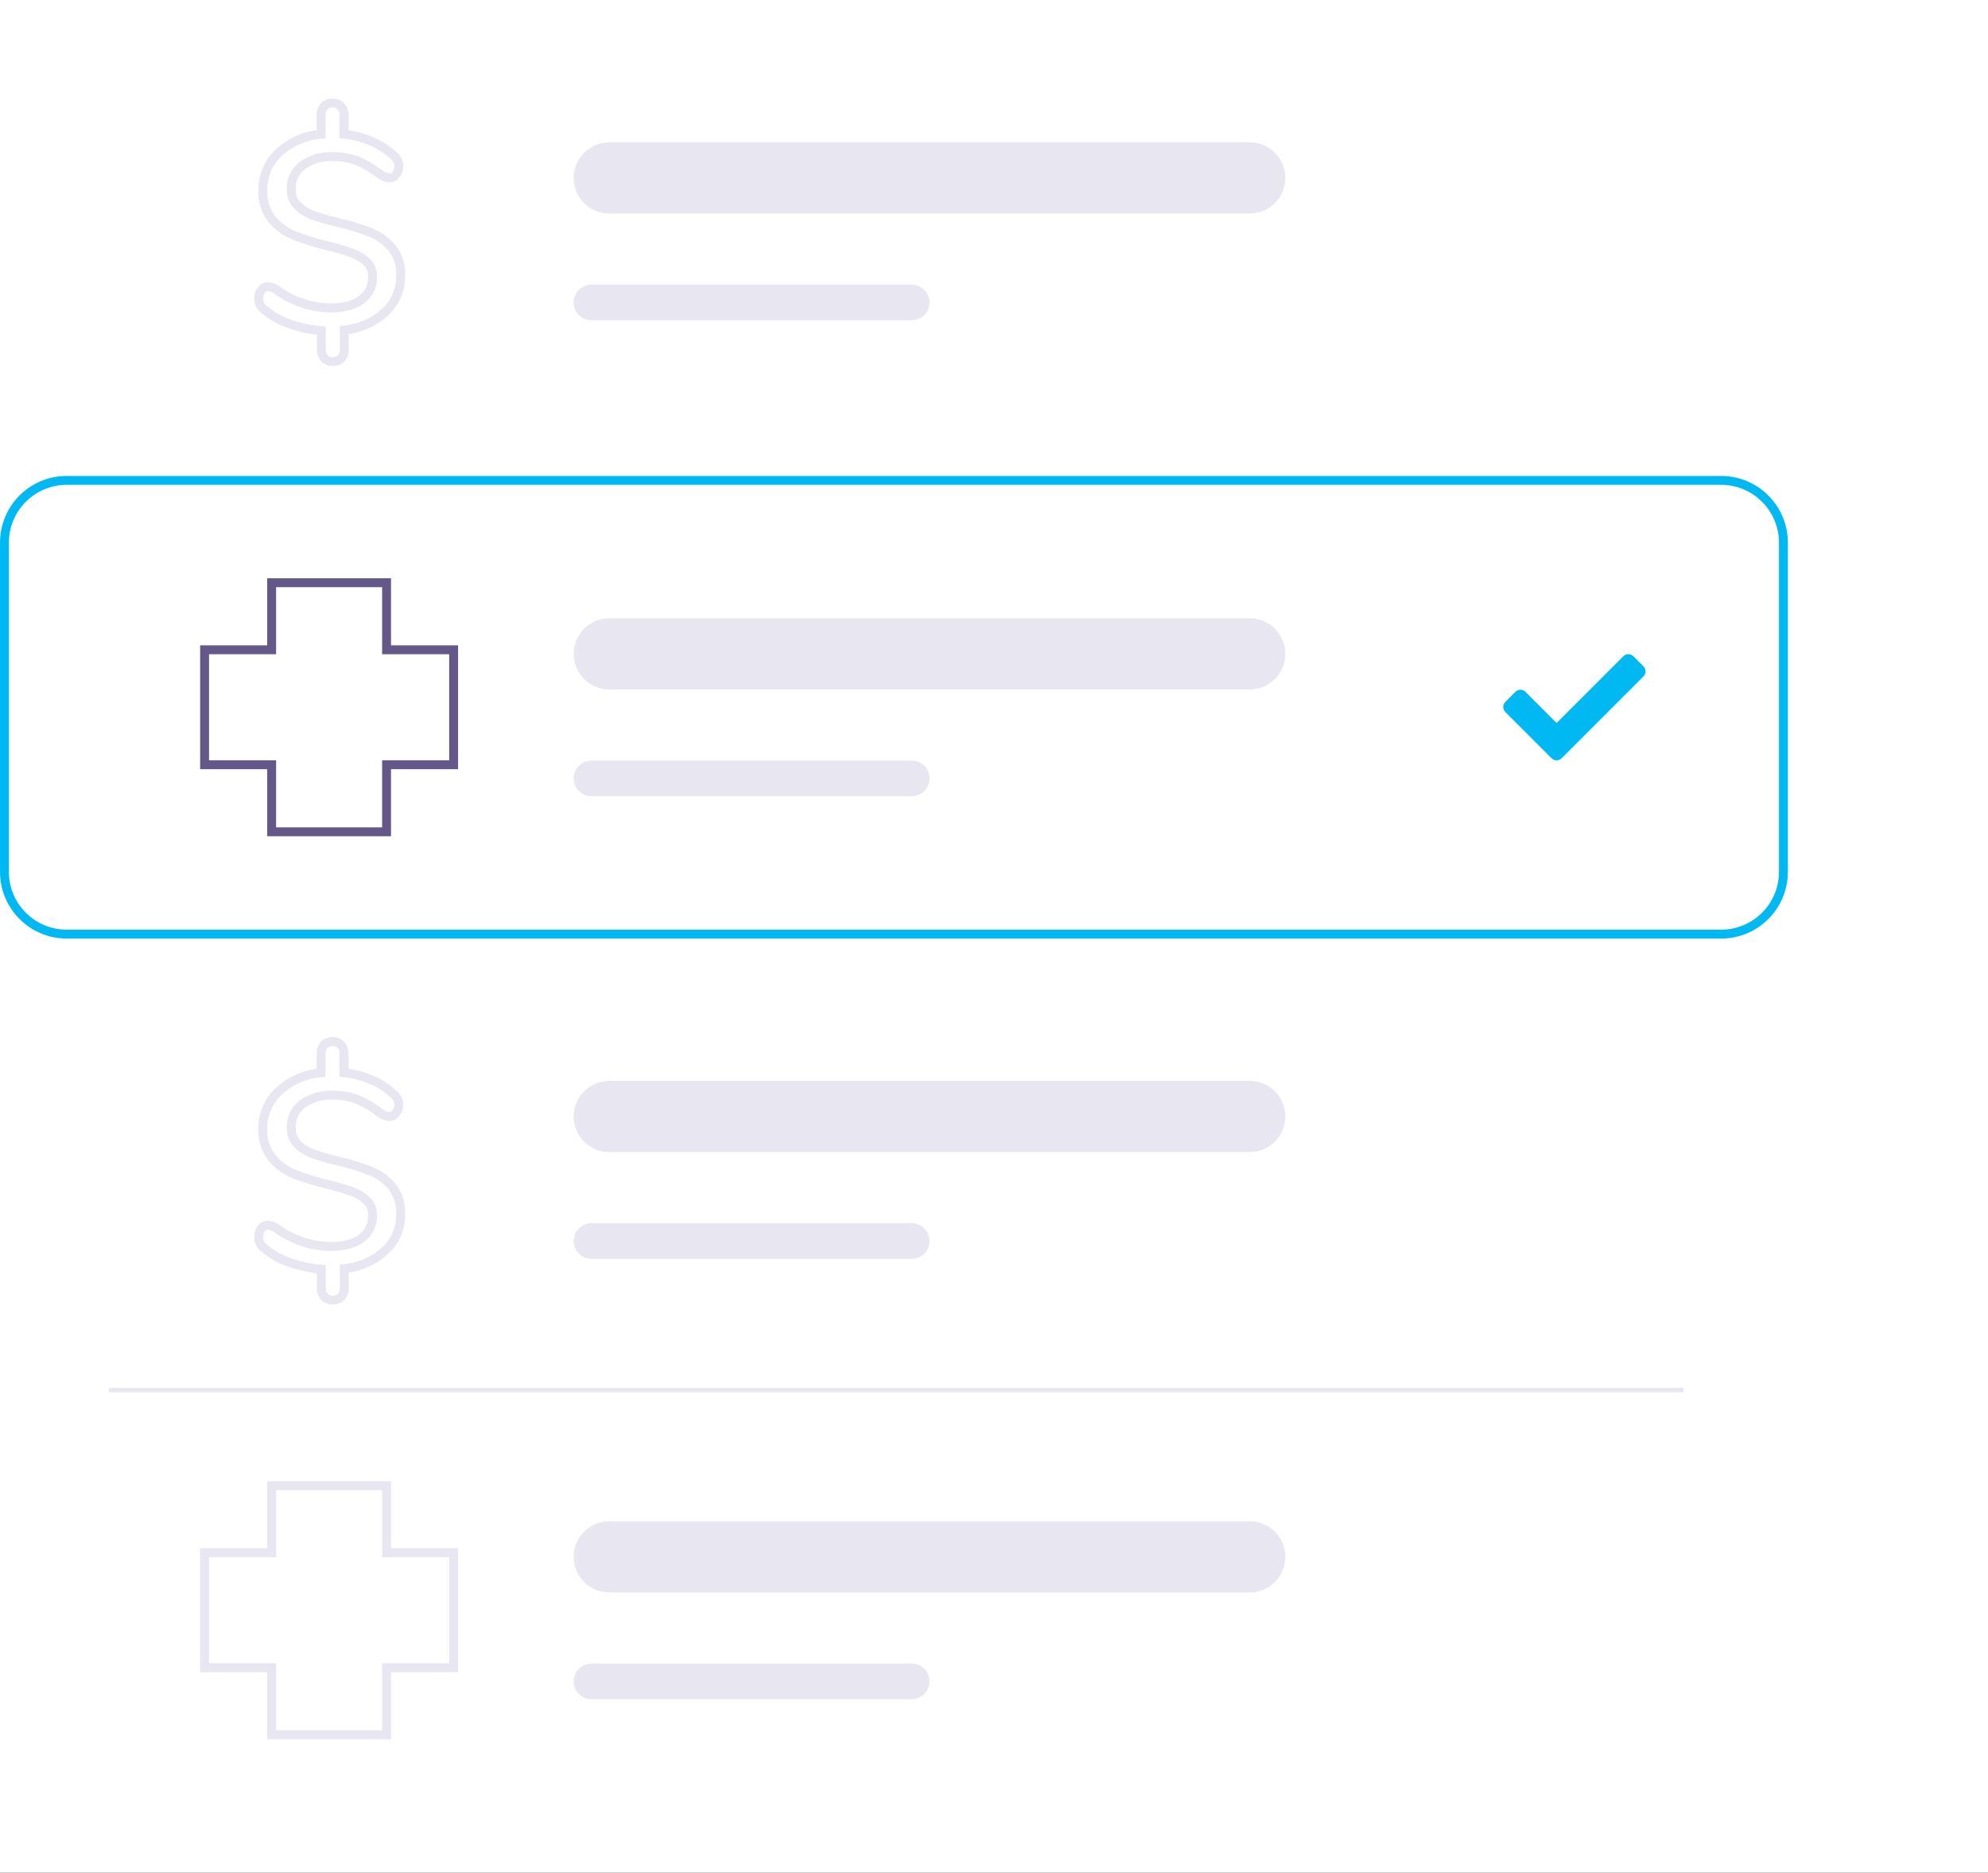 <svg width="447" height="421" viewBox="0 0 447 421" fill="none" xmlns="http://www.w3.org/2000/svg">
<rect x="0" y="0" width="447" height="421" fill="#333333" stroke="none"/>
<g clip-path="url(#clip0_1_95)">
<path d="M447 0H0V421H447V0Z" fill="white"/>
<path d="M387 107H15C6.716 107 0 113.716 0 122V196C0 204.284 6.716 211 15 211H387C395.284 211 402 204.284 402 196V122C402 113.716 395.284 107 387 107Z" fill="white"/>
<path d="M387 108H15C7.268 108 1 114.268 1 122V196C1 203.732 7.268 210 15 210H387C394.732 210 401 203.732 401 196V122C401 114.268 394.732 108 387 108Z" stroke="#00B9F2" stroke-width="2"/>
<path d="M85.919 186V172.92V170.92H87.919H101V147.08H87.919H85.919V145.08V132H62.08V145.08V147.08H60.08H47V170.92H60.08H62.08V172.92V186H85.919ZM87.919 188H60.08V172.92H45V145.08H60.08V130H87.919V145.08H103V172.92H87.919V188Z" fill="#645789"/>
<path d="M281 139H137C132.582 139 129 142.582 129 147C129 151.418 132.582 155 137 155H281C285.418 155 289 151.418 289 147C289 142.582 285.418 139 281 139Z" fill="#E7E6F1"/>
<path d="M205 171H133C130.791 171 129 172.791 129 175C129 177.209 130.791 179 133 179H205C207.209 179 209 177.209 209 175C209 172.791 207.209 171 205 171Z" fill="#E7E6F1"/>
<path d="M281 32H137C132.582 32 129 35.582 129 40C129 44.418 132.582 48 137 48H281C285.418 48 289 44.418 289 40C289 35.582 285.418 32 281 32Z" fill="#E7E6F1"/>
<path d="M205 64H133C130.791 64 129 65.791 129 68C129 70.209 130.791 72 133 72H205C207.209 72 209 70.209 209 68C209 65.791 207.209 64 205 64Z" fill="#E7E6F1"/>
<path d="M90.087 61.971C90.117 63.502 89.823 65.023 89.224 66.432C88.625 67.842 87.735 69.109 86.612 70.151C84.07 72.467 80.843 73.892 77.419 74.21V78.577C77.436 78.935 77.383 79.294 77.262 79.632C77.141 79.969 76.954 80.28 76.712 80.545C76.469 80.793 76.176 80.986 75.852 81.113C75.529 81.24 75.183 81.298 74.836 81.283C74.489 81.298 74.143 81.24 73.82 81.113C73.496 80.986 73.204 80.793 72.96 80.545C72.718 80.28 72.531 79.969 72.41 79.632C72.289 79.294 72.236 78.935 72.253 78.577V74.333C69.832 74.136 67.446 73.629 65.153 72.826C63.024 72.11 61.051 70.993 59.341 69.536C58.958 69.255 58.65 68.883 58.446 68.453C58.242 68.024 58.148 67.551 58.172 67.076C58.151 66.403 58.357 65.742 58.756 65.2C58.916 64.964 59.132 64.771 59.383 64.637C59.635 64.503 59.916 64.432 60.201 64.431C60.959 64.497 61.683 64.774 62.292 65.231C65.77 67.746 69.933 69.142 74.224 69.231C77.258 69.231 79.605 68.616 81.266 67.386C82.08 66.788 82.734 65.997 83.169 65.085C83.603 64.173 83.805 63.167 83.757 62.158C83.781 61.546 83.675 60.936 83.446 60.368C83.218 59.8 82.871 59.287 82.43 58.862C81.472 57.974 80.341 57.294 79.109 56.862C77.306 56.231 75.47 55.697 73.609 55.262C71.06 54.648 68.555 53.868 66.109 52.925C64.18 52.149 62.475 50.903 61.15 49.301C59.705 47.445 58.974 45.132 59.09 42.782C59.065 41.199 59.372 39.628 59.992 38.172C60.613 36.715 61.532 35.404 62.69 34.325C65.3 31.913 68.647 30.451 72.19 30.174V25.869C72.172 25.511 72.226 25.152 72.347 24.814C72.469 24.477 72.655 24.166 72.897 23.901C73.141 23.653 73.433 23.46 73.757 23.333C74.08 23.206 74.426 23.148 74.773 23.163C75.12 23.148 75.466 23.206 75.789 23.333C76.113 23.46 76.406 23.653 76.649 23.901C76.891 24.166 77.078 24.477 77.199 24.814C77.32 25.152 77.374 25.511 77.356 25.869V30.174C79.42 30.372 81.443 30.88 83.356 31.681C85.222 32.455 86.939 33.547 88.43 34.91C88.815 35.194 89.126 35.565 89.34 35.992C89.554 36.42 89.664 36.892 89.66 37.37C89.67 38.037 89.453 38.688 89.045 39.215C88.882 39.457 88.662 39.656 88.405 39.796C88.148 39.935 87.861 40.01 87.569 40.015C86.811 39.949 86.087 39.672 85.478 39.215C83.937 37.993 82.241 36.98 80.435 36.201C78.631 35.508 76.709 35.174 74.777 35.217C72.365 35.091 69.98 35.785 68.012 37.185C67.193 37.809 66.536 38.621 66.096 39.552C65.657 40.484 65.447 41.507 65.486 42.536C65.458 43.215 65.569 43.892 65.813 44.527C66.056 45.161 66.426 45.74 66.901 46.226C67.896 47.201 69.093 47.947 70.407 48.409C72.281 49.06 74.191 49.605 76.127 50.039C78.597 50.613 81.022 51.363 83.384 52.284C85.217 53.034 86.841 54.215 88.119 55.728C89.51 57.502 90.209 59.72 90.087 61.971Z" fill="white" stroke="#E7E6F1" stroke-width="2"/>
<path d="M281 243H137C132.582 243 129 246.582 129 251C129 255.418 132.582 259 137 259H281C285.418 259 289 255.418 289 251C289 246.582 285.418 243 281 243Z" fill="#E7E6F1"/>
<path d="M205 275H133C130.791 275 129 276.791 129 279C129 281.209 130.791 283 133 283H205C207.209 283 209 281.209 209 279C209 276.791 207.209 275 205 275Z" fill="#E7E6F1"/>
<path d="M90.087 272.971C90.117 274.502 89.823 276.023 89.224 277.432C88.625 278.842 87.735 280.109 86.612 281.151C84.07 283.467 80.843 284.892 77.419 285.21V289.577C77.436 289.935 77.383 290.294 77.262 290.632C77.141 290.969 76.954 291.28 76.712 291.545C76.469 291.793 76.176 291.986 75.852 292.113C75.529 292.241 75.183 292.298 74.836 292.283C74.489 292.298 74.143 292.241 73.82 292.113C73.496 291.986 73.204 291.793 72.96 291.545C72.718 291.28 72.531 290.969 72.41 290.632C72.289 290.294 72.236 289.935 72.253 289.577V285.333C69.832 285.136 67.446 284.629 65.153 283.826C63.024 283.11 61.051 281.993 59.341 280.536C58.958 280.255 58.65 279.883 58.446 279.453C58.242 279.024 58.148 278.551 58.172 278.076C58.151 277.403 58.357 276.742 58.756 276.2C58.916 275.964 59.132 275.771 59.383 275.637C59.635 275.503 59.916 275.432 60.201 275.431C60.959 275.497 61.683 275.774 62.292 276.231C65.77 278.746 69.933 280.142 74.224 280.231C77.258 280.231 79.605 279.616 81.266 278.386C82.08 277.788 82.734 276.997 83.169 276.085C83.603 275.173 83.805 274.167 83.757 273.158C83.781 272.546 83.675 271.936 83.446 271.368C83.218 270.8 82.871 270.287 82.43 269.862C81.472 268.974 80.341 268.294 79.109 267.862C77.306 267.231 75.47 266.697 73.609 266.262C71.06 265.648 68.555 264.868 66.109 263.925C64.18 263.149 62.475 261.903 61.15 260.301C59.705 258.445 58.974 256.132 59.09 253.782C59.065 252.199 59.372 250.628 59.992 249.171C60.613 247.715 61.532 246.404 62.69 245.325C65.3 242.913 68.647 241.451 72.19 241.174V236.869C72.172 236.511 72.226 236.152 72.347 235.814C72.469 235.477 72.655 235.166 72.897 234.901C73.141 234.653 73.433 234.46 73.757 234.333C74.08 234.205 74.426 234.148 74.773 234.163C75.12 234.148 75.466 234.205 75.789 234.333C76.113 234.46 76.406 234.653 76.649 234.901C76.891 235.166 77.078 235.477 77.199 235.814C77.32 236.152 77.374 236.511 77.356 236.869V241.174C79.42 241.372 81.443 241.88 83.356 242.681C85.222 243.455 86.939 244.547 88.43 245.91C88.815 246.194 89.126 246.565 89.34 246.992C89.554 247.42 89.664 247.892 89.66 248.37C89.67 249.037 89.453 249.687 89.045 250.215C88.882 250.457 88.662 250.656 88.405 250.796C88.148 250.935 87.861 251.01 87.569 251.015C86.811 250.949 86.087 250.672 85.478 250.215C83.937 248.993 82.241 247.98 80.435 247.201C78.631 246.508 76.709 246.174 74.777 246.217C72.365 246.091 69.98 246.785 68.012 248.185C67.193 248.809 66.536 249.621 66.096 250.552C65.657 251.484 65.447 252.507 65.486 253.536C65.458 254.215 65.569 254.893 65.813 255.527C66.056 256.162 66.426 256.74 66.901 257.226C67.896 258.201 69.093 258.947 70.407 259.409C72.281 260.06 74.191 260.604 76.127 261.039C78.597 261.613 81.022 262.363 83.384 263.284C85.217 264.034 86.841 265.215 88.119 266.728C89.51 268.502 90.209 270.72 90.087 272.971Z" fill="white" stroke="#E7E6F1" stroke-width="2"/>
<path d="M281 342H137C132.582 342 129 345.582 129 350C129 354.418 132.582 358 137 358H281C285.418 358 289 354.418 289 350C289 345.582 285.418 342 281 342Z" fill="#E7E6F1"/>
<path d="M205 374H133C130.791 374 129 375.791 129 378C129 380.209 130.791 382 133 382H205C207.209 382 209 380.209 209 378C209 375.791 207.209 374 205 374Z" fill="#E7E6F1"/>
<path d="M85.919 389V375.92V373.92H87.919H101V350.08H87.919H85.919V348.08V335H62.08V348.08V350.08H60.08H47V373.92H60.08H62.08V375.92V389H85.919ZM87.919 391H60.08V375.92H45V348.08H60.08V333H87.919V348.08H103V375.92H87.919V391Z" fill="#E7E6F1"/>
<path d="M24.5 312.5H378.5" stroke="#E7E6F1"/>
<path d="M348.869 170.463C349.018 170.612 349.194 170.729 349.388 170.81C349.582 170.89 349.79 170.932 350.001 170.932C350.211 170.932 350.419 170.89 350.613 170.81C350.807 170.729 350.983 170.612 351.132 170.463L369.532 152.063C369.681 151.914 369.799 151.738 369.879 151.544C369.959 151.35 370.001 151.142 370.001 150.931C370.001 150.721 369.959 150.513 369.879 150.319C369.799 150.125 369.681 149.949 369.532 149.8L367.269 147.537C367.12 147.388 366.944 147.27 366.75 147.19C366.556 147.11 366.348 147.068 366.138 147.068C365.927 147.068 365.719 147.11 365.525 147.19C365.331 147.27 365.155 147.388 365.006 147.537L350 162.543L342.994 155.537C342.845 155.388 342.669 155.27 342.475 155.19C342.281 155.11 342.073 155.068 341.863 155.068C341.652 155.068 341.444 155.11 341.25 155.19C341.056 155.27 340.88 155.388 340.731 155.537L338.469 157.8C338.32 157.949 338.203 158.125 338.122 158.319C338.042 158.513 338 158.721 338 158.931C338 159.142 338.042 159.35 338.122 159.544C338.203 159.738 338.32 159.914 338.469 160.063L348.869 170.463Z" fill="#00B9F2"/>
</g>
<defs>
<clipPath id="clip0_1_95">
<rect width="447" height="421" fill="white"/>
</clipPath>
</defs>
</svg>
